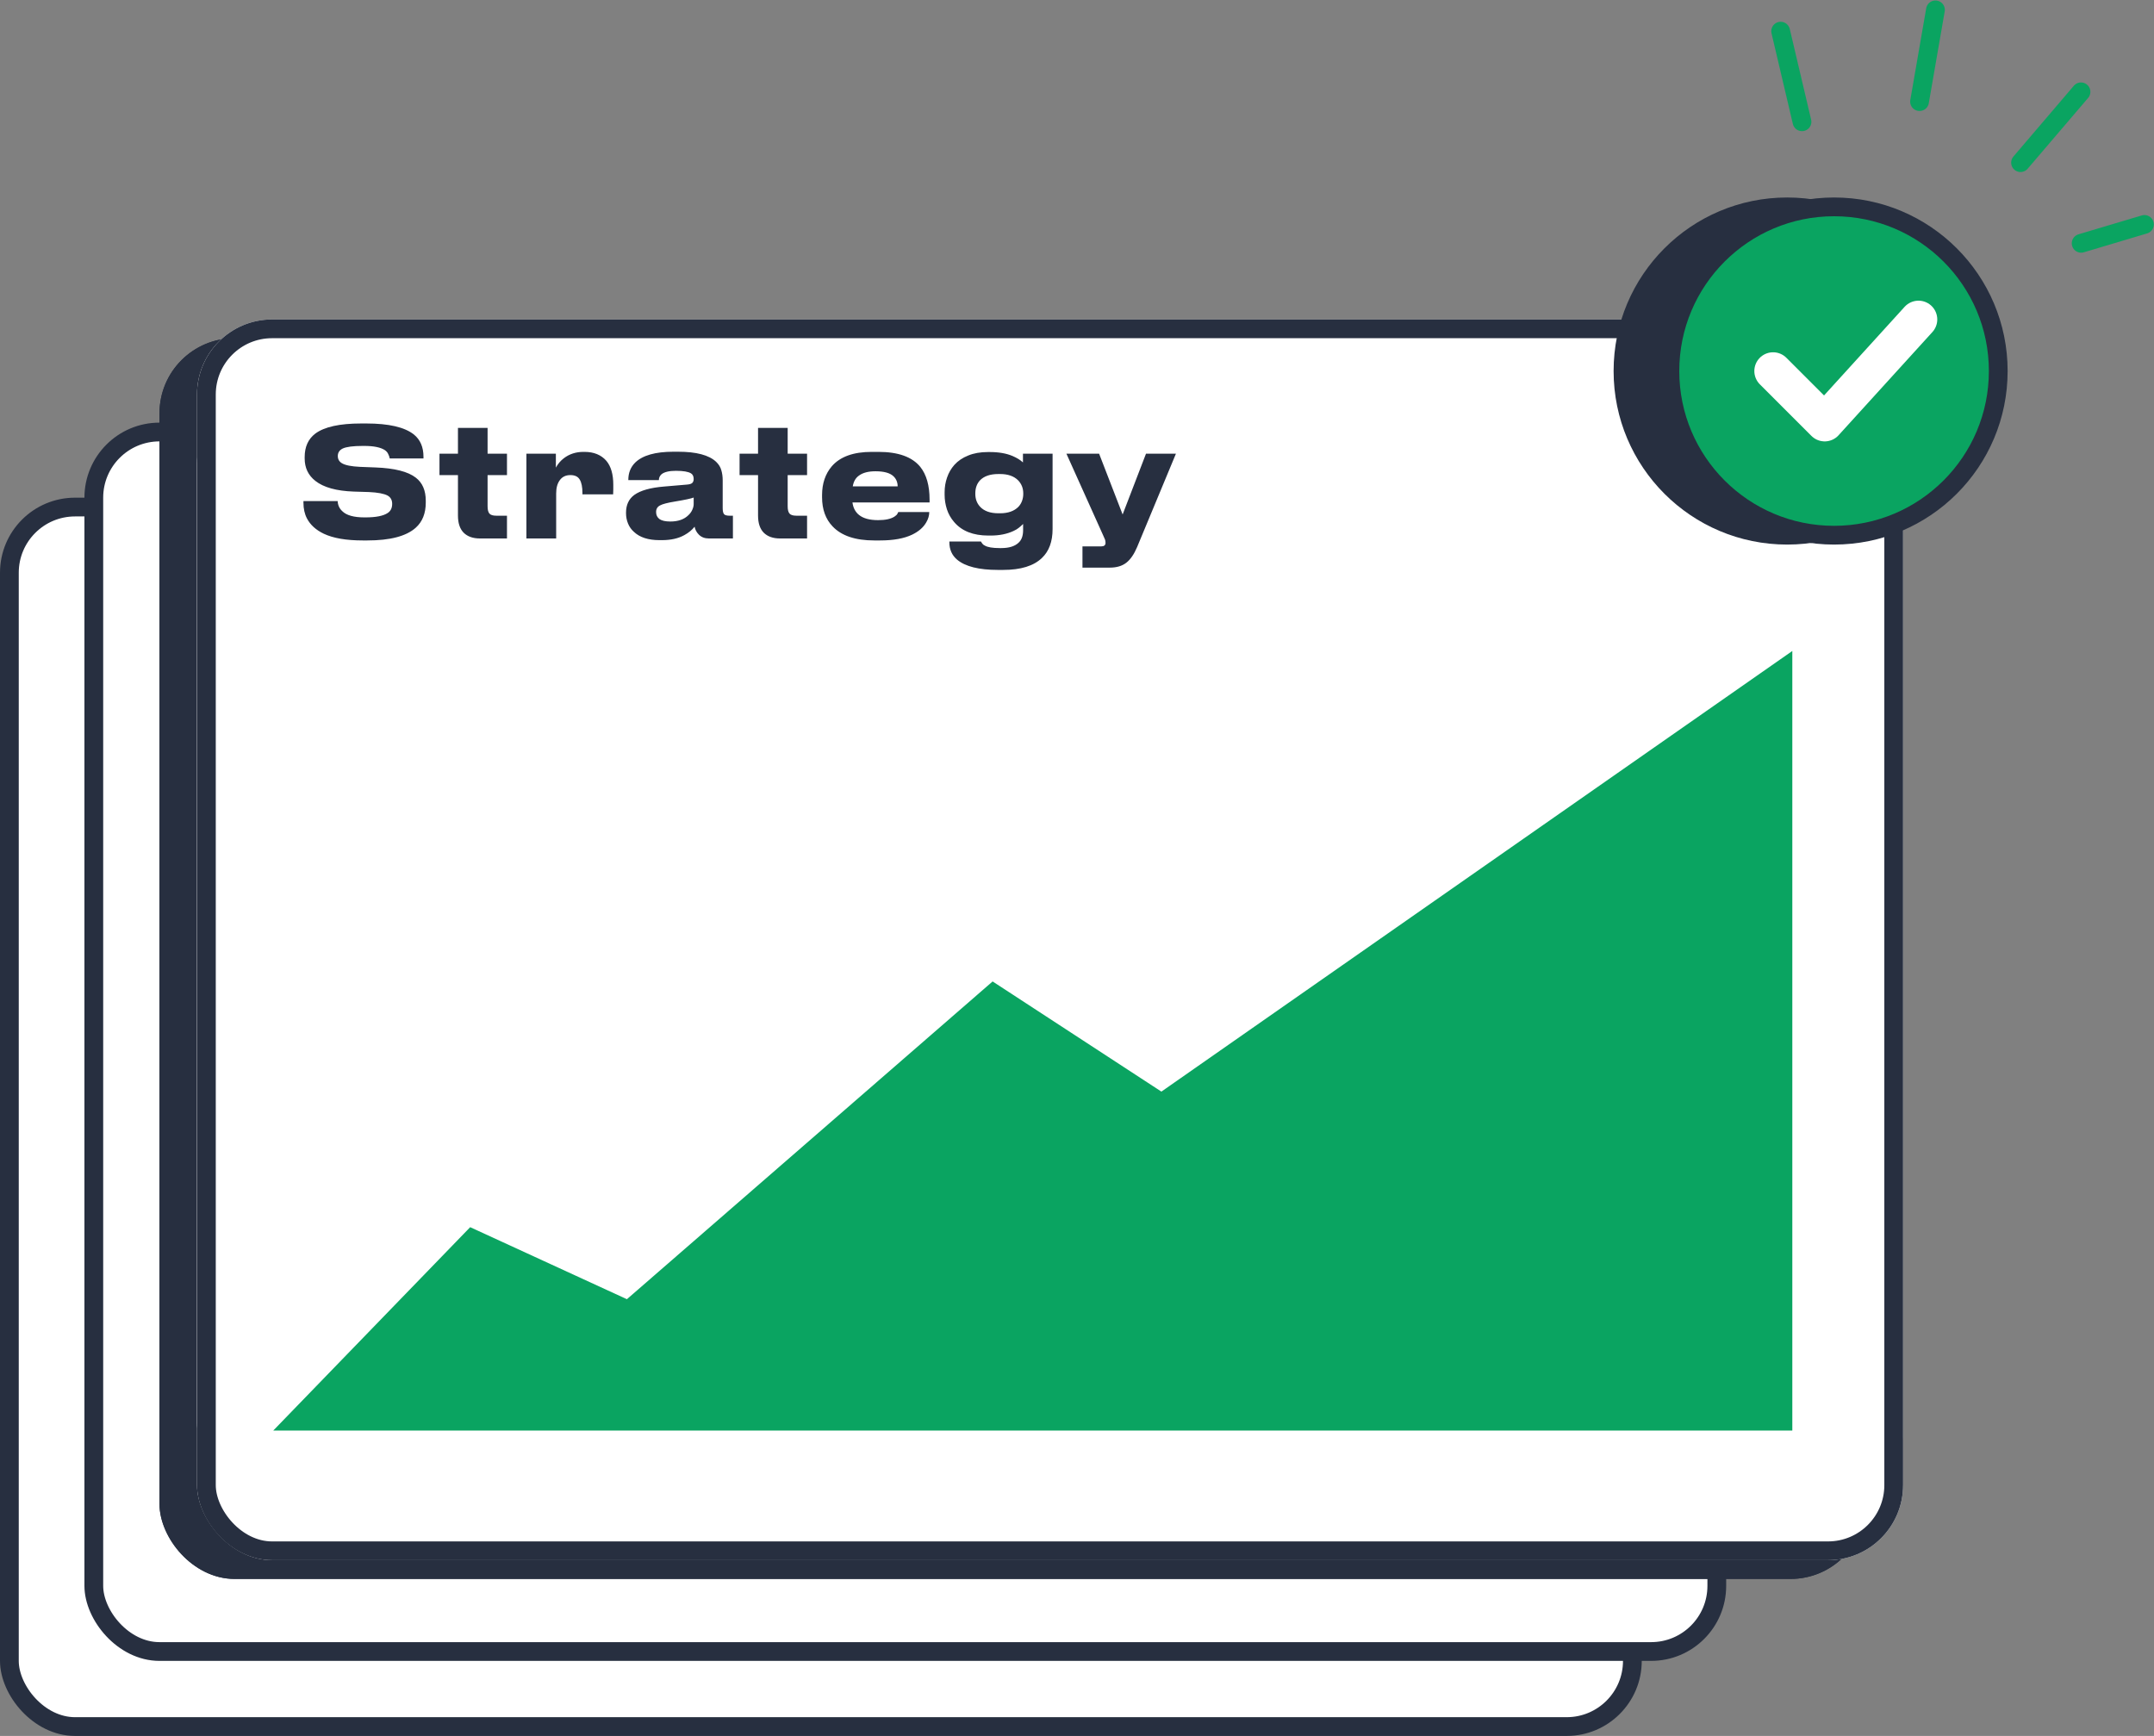 <?xml version="1.0" encoding="UTF-8"?> <svg xmlns="http://www.w3.org/2000/svg" width="268" height="216" viewBox="0 0 268 216" fill="none"><rect x="0" y="0" width="268" height="216" fill="#808080" stroke="none"/> <rect x="1.167" y="63.092" width="201.932" height="151.741" rx="8.171" fill="white"></rect> <rect x="1.167" y="63.092" width="201.932" height="151.741" rx="8.171" stroke="#272F40" stroke-width="2.334"></rect> <rect x="11.672" y="53.754" width="201.932" height="151.741" rx="8.171" fill="white"></rect> <rect x="11.672" y="53.754" width="201.932" height="151.741" rx="8.171" stroke="#272F40" stroke-width="2.334"></rect> <g clip-path="url(#clip0_61_11762)"> <rect x="19.843" y="42.082" width="212.271" height="154.382" rx="9.338" fill="#272F40"></rect> <g clip-path="url(#clip1_61_11762)"> <path d="M34.539 54.792V61.42H33.329L30.445 57.248H30.397V61.42H28.996V54.792H30.225L33.086 58.96H33.144V54.792H34.539ZM36.997 61.514C36.68 61.514 36.397 61.459 36.149 61.349C35.901 61.236 35.705 61.071 35.56 60.853C35.418 60.633 35.347 60.359 35.347 60.031C35.347 59.755 35.397 59.523 35.499 59.336C35.6 59.148 35.738 58.997 35.913 58.883C36.088 58.768 36.286 58.682 36.508 58.624C36.733 58.566 36.968 58.525 37.214 58.501C37.503 58.471 37.736 58.443 37.913 58.417C38.09 58.389 38.218 58.348 38.298 58.294C38.378 58.24 38.418 58.16 38.418 58.054V58.035C38.418 57.83 38.353 57.671 38.223 57.559C38.096 57.447 37.915 57.391 37.68 57.391C37.432 57.391 37.234 57.446 37.088 57.556C36.941 57.664 36.844 57.8 36.796 57.964L35.521 57.86C35.586 57.558 35.713 57.297 35.903 57.077C36.093 56.855 36.338 56.684 36.638 56.566C36.94 56.445 37.289 56.384 37.686 56.384C37.962 56.384 38.227 56.417 38.479 56.481C38.734 56.546 38.959 56.647 39.155 56.782C39.354 56.918 39.51 57.093 39.625 57.307C39.739 57.518 39.796 57.772 39.796 58.067V61.42H38.489V60.73H38.45C38.37 60.886 38.263 61.023 38.13 61.141C37.996 61.258 37.835 61.35 37.647 61.416C37.46 61.481 37.243 61.514 36.997 61.514ZM37.392 60.562C37.595 60.562 37.774 60.522 37.929 60.442C38.084 60.36 38.206 60.25 38.295 60.112C38.383 59.974 38.427 59.818 38.427 59.643V59.116C38.384 59.144 38.325 59.17 38.249 59.193C38.176 59.215 38.093 59.235 38 59.255C37.907 59.272 37.815 59.288 37.722 59.303C37.629 59.316 37.545 59.328 37.469 59.339C37.308 59.363 37.166 59.4 37.045 59.452C36.925 59.504 36.831 59.574 36.764 59.663C36.697 59.749 36.664 59.857 36.664 59.986C36.664 60.174 36.732 60.317 36.867 60.416C37.006 60.514 37.18 60.562 37.392 60.562ZM40.775 61.42V56.449H42.088V57.326H42.147C42.25 57.035 42.423 56.805 42.664 56.637C42.906 56.469 43.195 56.384 43.532 56.384C43.873 56.384 44.163 56.47 44.402 56.64C44.642 56.808 44.801 57.037 44.881 57.326H44.933C45.034 57.041 45.218 56.814 45.483 56.643C45.75 56.471 46.066 56.384 46.431 56.384C46.895 56.384 47.271 56.532 47.56 56.828C47.852 57.121 47.997 57.538 47.997 58.077V61.42H46.622V58.349C46.622 58.073 46.549 57.865 46.402 57.727C46.255 57.589 46.072 57.52 45.852 57.52C45.602 57.52 45.406 57.6 45.266 57.76C45.126 57.917 45.056 58.125 45.056 58.384V61.42H43.719V58.32C43.719 58.076 43.649 57.882 43.509 57.737C43.371 57.593 43.189 57.52 42.962 57.52C42.809 57.52 42.671 57.559 42.548 57.637C42.427 57.712 42.331 57.819 42.26 57.957C42.189 58.093 42.153 58.253 42.153 58.436V61.42H40.775ZM51.26 61.517C50.749 61.517 50.309 61.413 49.94 61.206C49.573 60.997 49.291 60.701 49.092 60.319C48.894 59.935 48.794 59.481 48.794 58.957C48.794 58.446 48.894 57.997 49.092 57.611C49.291 57.225 49.57 56.924 49.93 56.708C50.293 56.492 50.718 56.384 51.205 56.384C51.533 56.384 51.839 56.437 52.121 56.543C52.406 56.647 52.654 56.803 52.865 57.012C53.079 57.221 53.245 57.485 53.364 57.802C53.482 58.117 53.542 58.486 53.542 58.908V59.287H49.345V58.433H52.244C52.244 58.234 52.201 58.059 52.115 57.905C52.028 57.752 51.909 57.633 51.755 57.546C51.604 57.458 51.429 57.413 51.228 57.413C51.019 57.413 50.833 57.462 50.671 57.559C50.512 57.654 50.387 57.782 50.296 57.944C50.205 58.104 50.159 58.282 50.157 58.478V59.29C50.157 59.536 50.202 59.749 50.293 59.928C50.386 60.107 50.516 60.245 50.684 60.342C50.853 60.439 51.052 60.488 51.283 60.488C51.436 60.488 51.576 60.466 51.704 60.423C51.831 60.38 51.94 60.315 52.031 60.229C52.121 60.142 52.19 60.037 52.238 59.912L53.513 59.996C53.448 60.302 53.315 60.57 53.115 60.798C52.916 61.025 52.659 61.202 52.344 61.329C52.032 61.454 51.67 61.517 51.26 61.517ZM58.614 61.517C58.111 61.517 57.677 61.41 57.31 61.196C56.945 60.981 56.664 60.681 56.465 60.297C56.267 59.911 56.167 59.463 56.167 58.954C56.167 58.44 56.267 57.992 56.465 57.608C56.664 57.221 56.945 56.922 57.31 56.708C57.677 56.492 58.111 56.384 58.614 56.384C59.117 56.384 59.55 56.492 59.915 56.708C60.282 56.922 60.564 57.221 60.763 57.608C60.961 57.992 61.06 58.44 61.06 58.954C61.06 59.463 60.961 59.911 60.763 60.297C60.564 60.681 60.282 60.981 59.915 61.196C59.55 61.41 59.117 61.517 58.614 61.517ZM58.62 60.449C58.849 60.449 59.04 60.384 59.193 60.255C59.346 60.123 59.462 59.944 59.539 59.718C59.619 59.491 59.659 59.233 59.659 58.944C59.659 58.655 59.619 58.397 59.539 58.171C59.462 57.944 59.346 57.765 59.193 57.633C59.04 57.502 58.849 57.436 58.62 57.436C58.39 57.436 58.195 57.502 58.038 57.633C57.883 57.765 57.765 57.944 57.685 58.171C57.608 58.397 57.569 58.655 57.569 58.944C57.569 59.233 57.608 59.491 57.685 59.718C57.765 59.944 57.883 60.123 58.038 60.255C58.195 60.384 58.39 60.449 58.62 60.449ZM64.539 56.449V57.485H61.471V56.449H64.539ZM62.173 61.42V56.09C62.173 55.73 62.243 55.431 62.383 55.194C62.526 54.956 62.72 54.778 62.966 54.66C63.212 54.541 63.491 54.482 63.804 54.482C64.015 54.482 64.209 54.498 64.383 54.53C64.56 54.562 64.692 54.592 64.778 54.618L64.532 55.653C64.478 55.636 64.411 55.62 64.332 55.605C64.254 55.589 64.174 55.582 64.092 55.582C63.889 55.582 63.748 55.629 63.668 55.724C63.588 55.817 63.548 55.948 63.548 56.116V61.42H62.173ZM69.951 56.449V57.485H66.958V56.449H69.951ZM67.638 55.258H69.016V59.892C69.016 60.02 69.036 60.119 69.075 60.19C69.113 60.259 69.167 60.308 69.236 60.336C69.307 60.364 69.389 60.378 69.482 60.378C69.547 60.378 69.612 60.372 69.676 60.361C69.741 60.349 69.791 60.339 69.825 60.332L70.042 61.358C69.973 61.38 69.876 61.405 69.751 61.433C69.626 61.463 69.474 61.481 69.294 61.488C68.962 61.501 68.671 61.456 68.421 61.355C68.173 61.254 67.98 61.096 67.841 60.883C67.704 60.669 67.635 60.399 67.638 60.074V55.258ZM72.244 58.546V61.42H70.865V54.792H72.205V57.326H72.263C72.375 57.033 72.556 56.803 72.807 56.637C73.057 56.469 73.371 56.384 73.748 56.384C74.094 56.384 74.394 56.46 74.651 56.611C74.91 56.76 75.111 56.974 75.253 57.255C75.398 57.533 75.469 57.867 75.467 58.255V61.42H74.088V58.501C74.09 58.194 74.013 57.956 73.855 57.786C73.7 57.615 73.482 57.53 73.201 57.53C73.014 57.53 72.848 57.57 72.703 57.65C72.561 57.73 72.449 57.846 72.367 57.999C72.287 58.15 72.246 58.333 72.244 58.546ZM78.726 61.517C78.214 61.517 77.774 61.413 77.405 61.206C77.039 60.997 76.756 60.701 76.558 60.319C76.359 59.935 76.26 59.481 76.26 58.957C76.26 58.446 76.359 57.997 76.558 57.611C76.756 57.225 77.035 56.924 77.396 56.708C77.758 56.492 78.183 56.384 78.671 56.384C78.999 56.384 79.304 56.437 79.586 56.543C79.871 56.647 80.119 56.803 80.331 57.012C80.544 57.221 80.71 57.485 80.829 57.802C80.948 58.117 81.007 58.486 81.007 58.908V59.287H76.81V58.433H79.709C79.709 58.234 79.666 58.059 79.58 57.905C79.494 57.752 79.374 57.633 79.221 57.546C79.07 57.458 78.894 57.413 78.693 57.413C78.484 57.413 78.299 57.462 78.137 57.559C77.977 57.654 77.852 57.782 77.761 57.944C77.671 58.104 77.624 58.282 77.622 58.478V59.29C77.622 59.536 77.668 59.749 77.758 59.928C77.851 60.107 77.981 60.245 78.15 60.342C78.318 60.439 78.517 60.488 78.748 60.488C78.901 60.488 79.042 60.466 79.169 60.423C79.296 60.38 79.405 60.315 79.496 60.229C79.586 60.142 79.656 60.037 79.703 59.912L80.978 59.996C80.913 60.302 80.781 60.57 80.58 60.798C80.381 61.025 80.125 61.202 79.81 61.329C79.497 61.454 79.136 61.517 78.726 61.517ZM87.969 57.867L86.707 57.944C86.686 57.836 86.639 57.739 86.568 57.653C86.497 57.565 86.403 57.494 86.286 57.443C86.172 57.389 86.035 57.362 85.875 57.362C85.662 57.362 85.482 57.407 85.335 57.498C85.188 57.586 85.115 57.705 85.115 57.854C85.115 57.972 85.162 58.073 85.257 58.154C85.352 58.236 85.515 58.302 85.746 58.352L86.646 58.533C87.129 58.632 87.489 58.792 87.726 59.012C87.964 59.232 88.082 59.521 88.082 59.879C88.082 60.205 87.986 60.491 87.794 60.737C87.605 60.983 87.344 61.175 87.011 61.313C86.681 61.449 86.3 61.517 85.869 61.517C85.211 61.517 84.687 61.38 84.296 61.106C83.908 60.83 83.68 60.454 83.613 59.98L84.969 59.908C85.01 60.109 85.11 60.262 85.267 60.368C85.424 60.471 85.626 60.523 85.872 60.523C86.114 60.523 86.308 60.477 86.455 60.384C86.603 60.289 86.679 60.167 86.681 60.019C86.679 59.893 86.626 59.791 86.523 59.711C86.419 59.629 86.259 59.566 86.044 59.523L85.183 59.352C84.698 59.255 84.336 59.087 84.099 58.847C83.864 58.608 83.746 58.302 83.746 57.931C83.746 57.612 83.832 57.337 84.005 57.106C84.18 56.875 84.425 56.697 84.74 56.572C85.057 56.447 85.428 56.384 85.853 56.384C86.481 56.384 86.975 56.517 87.335 56.782C87.697 57.048 87.909 57.409 87.969 57.867ZM91.503 56.449V57.485H88.51V56.449H91.503ZM89.189 55.258H90.568V59.892C90.568 60.02 90.587 60.119 90.626 60.19C90.665 60.259 90.719 60.308 90.788 60.336C90.859 60.364 90.941 60.378 91.034 60.378C91.099 60.378 91.163 60.372 91.228 60.361C91.293 60.349 91.342 60.339 91.377 60.332L91.594 61.358C91.525 61.38 91.428 61.405 91.302 61.433C91.177 61.463 91.025 61.481 90.846 61.488C90.514 61.501 90.223 61.456 89.972 61.355C89.724 61.254 89.531 61.096 89.393 60.883C89.255 60.669 89.187 60.399 89.189 60.074V55.258ZM92.31 61.42V56.449H93.647V57.316H93.698C93.789 57.008 93.941 56.775 94.155 56.617C94.368 56.458 94.614 56.378 94.892 56.378C94.961 56.378 95.036 56.382 95.116 56.391C95.195 56.4 95.266 56.411 95.326 56.426V57.65C95.261 57.63 95.172 57.613 95.057 57.598C94.943 57.583 94.838 57.575 94.743 57.575C94.541 57.575 94.359 57.62 94.2 57.708C94.042 57.794 93.917 57.915 93.825 58.07C93.734 58.226 93.689 58.405 93.689 58.608V61.42H92.31ZM97.223 61.514C96.906 61.514 96.623 61.459 96.375 61.349C96.127 61.236 95.93 61.071 95.786 60.853C95.643 60.633 95.572 60.359 95.572 60.031C95.572 59.755 95.623 59.523 95.724 59.336C95.826 59.148 95.964 58.997 96.138 58.883C96.313 58.768 96.512 58.682 96.734 58.624C96.958 58.566 97.194 58.525 97.439 58.501C97.728 58.471 97.962 58.443 98.138 58.417C98.315 58.389 98.444 58.348 98.523 58.294C98.603 58.24 98.643 58.16 98.643 58.054V58.035C98.643 57.83 98.579 57.671 98.449 57.559C98.322 57.447 98.141 57.391 97.905 57.391C97.657 57.391 97.46 57.446 97.313 57.556C97.166 57.664 97.069 57.8 97.022 57.964L95.747 57.86C95.812 57.558 95.939 57.297 96.129 57.077C96.319 56.855 96.564 56.684 96.863 56.566C97.165 56.445 97.515 56.384 97.912 56.384C98.188 56.384 98.452 56.417 98.705 56.481C98.959 56.546 99.185 56.647 99.381 56.782C99.579 56.918 99.736 57.093 99.85 57.307C99.965 57.518 100.022 57.772 100.022 58.067V61.42H98.714V60.73H98.676C98.596 60.886 98.489 61.023 98.355 61.141C98.221 61.258 98.061 61.35 97.873 61.416C97.685 61.481 97.469 61.514 97.223 61.514ZM97.617 60.562C97.82 60.562 97.999 60.522 98.155 60.442C98.31 60.36 98.432 60.25 98.52 60.112C98.609 59.974 98.653 59.818 98.653 59.643V59.116C98.61 59.144 98.55 59.17 98.475 59.193C98.402 59.215 98.319 59.235 98.226 59.255C98.133 59.272 98.04 59.288 97.948 59.303C97.855 59.316 97.771 59.328 97.695 59.339C97.533 59.363 97.392 59.4 97.271 59.452C97.15 59.504 97.056 59.574 96.99 59.663C96.923 59.749 96.889 59.857 96.889 59.986C96.889 60.174 96.957 60.317 97.093 60.416C97.231 60.514 97.406 60.562 97.617 60.562ZM103.644 56.449V57.485H100.651V56.449H103.644ZM101.33 55.258H102.709V59.892C102.709 60.02 102.728 60.119 102.767 60.19C102.806 60.259 102.86 60.308 102.929 60.336C103 60.364 103.082 60.378 103.175 60.378C103.239 60.378 103.304 60.372 103.369 60.361C103.434 60.349 103.483 60.339 103.518 60.332L103.735 61.358C103.666 61.38 103.568 61.405 103.443 61.433C103.318 61.463 103.166 61.481 102.987 61.488C102.655 61.501 102.364 61.456 102.113 61.355C101.865 61.254 101.672 61.096 101.534 60.883C101.396 60.669 101.328 60.399 101.33 60.074V55.258ZM106.663 61.517C106.151 61.517 105.711 61.413 105.342 61.206C104.976 60.997 104.693 60.701 104.495 60.319C104.296 59.935 104.197 59.481 104.197 58.957C104.197 58.446 104.296 57.997 104.495 57.611C104.693 57.225 104.972 56.924 105.333 56.708C105.695 56.492 106.12 56.384 106.608 56.384C106.936 56.384 107.241 56.437 107.523 56.543C107.808 56.647 108.056 56.803 108.268 57.012C108.481 57.221 108.647 57.485 108.766 57.802C108.885 58.117 108.944 58.486 108.944 58.908V59.287H104.747V58.433H107.646C107.646 58.234 107.603 58.059 107.517 57.905C107.431 57.752 107.311 57.633 107.158 57.546C107.007 57.458 106.831 57.413 106.63 57.413C106.421 57.413 106.235 57.462 106.074 57.559C105.914 57.654 105.789 57.782 105.698 57.944C105.608 58.104 105.561 58.282 105.559 58.478V59.29C105.559 59.536 105.604 59.749 105.695 59.928C105.788 60.107 105.918 60.245 106.087 60.342C106.255 60.439 106.454 60.488 106.685 60.488C106.838 60.488 106.979 60.466 107.106 60.423C107.233 60.38 107.342 60.315 107.433 60.229C107.523 60.142 107.592 60.037 107.64 59.912L108.915 59.996C108.85 60.302 108.718 60.57 108.517 60.798C108.318 61.025 108.062 61.202 107.747 61.329C107.434 61.454 107.073 61.517 106.663 61.517ZM111.992 63.387C111.545 63.387 111.162 63.326 110.843 63.203C110.526 63.082 110.274 62.917 110.086 62.708C109.898 62.498 109.776 62.263 109.72 62.002L110.995 61.831C111.034 61.93 111.095 62.023 111.18 62.109C111.264 62.195 111.375 62.264 111.513 62.316C111.653 62.37 111.824 62.397 112.024 62.397C112.324 62.397 112.571 62.324 112.765 62.177C112.962 62.032 113.06 61.79 113.06 61.449V60.539H113.002C112.941 60.678 112.85 60.808 112.73 60.931C112.609 61.054 112.454 61.154 112.264 61.232C112.074 61.31 111.847 61.349 111.584 61.349C111.211 61.349 110.871 61.262 110.565 61.09C110.261 60.915 110.018 60.648 109.837 60.29C109.658 59.93 109.568 59.475 109.568 58.925C109.568 58.362 109.66 57.891 109.843 57.514C110.027 57.136 110.27 56.854 110.574 56.666C110.881 56.478 111.216 56.384 111.581 56.384C111.859 56.384 112.092 56.432 112.28 56.527C112.468 56.62 112.619 56.736 112.733 56.876C112.849 57.014 112.939 57.15 113.002 57.284H113.053V56.449H114.422V61.468C114.422 61.891 114.319 62.245 114.111 62.53C113.904 62.814 113.617 63.028 113.251 63.17C112.886 63.315 112.466 63.387 111.992 63.387ZM112.021 60.313C112.243 60.313 112.431 60.258 112.584 60.148C112.739 60.036 112.858 59.876 112.94 59.669C113.024 59.46 113.066 59.209 113.066 58.918C113.066 58.627 113.025 58.375 112.943 58.161C112.861 57.945 112.743 57.778 112.587 57.659C112.432 57.541 112.243 57.481 112.021 57.481C111.794 57.481 111.604 57.543 111.448 57.666C111.293 57.787 111.175 57.955 111.095 58.171C111.016 58.386 110.976 58.636 110.976 58.918C110.976 59.205 111.016 59.453 111.095 59.663C111.177 59.87 111.295 60.03 111.448 60.145C111.604 60.257 111.794 60.313 112.021 60.313ZM116.279 63.284C116.104 63.284 115.94 63.27 115.787 63.242C115.636 63.216 115.511 63.182 115.412 63.141L115.722 62.112C115.884 62.162 116.03 62.189 116.159 62.193C116.291 62.197 116.404 62.167 116.499 62.102C116.596 62.038 116.675 61.928 116.735 61.772L116.816 61.562L115.033 56.449H116.483L117.512 60.099H117.564L118.603 56.449H120.062L118.13 61.957C118.037 62.224 117.911 62.457 117.751 62.656C117.594 62.856 117.394 63.011 117.153 63.119C116.911 63.229 116.62 63.284 116.279 63.284Z" fill="#272F40"></path> <path d="M29.081 72.42V66.962H30.925C31.351 66.962 31.701 67.035 31.975 67.18C32.248 67.324 32.451 67.522 32.582 67.775C32.714 68.027 32.779 68.314 32.779 68.635C32.779 68.957 32.714 69.242 32.582 69.491C32.451 69.74 32.249 69.935 31.977 70.077C31.706 70.218 31.358 70.288 30.935 70.288H29.443V69.691H30.914C31.205 69.691 31.44 69.648 31.618 69.563C31.797 69.478 31.927 69.357 32.007 69.2C32.088 69.042 32.129 68.854 32.129 68.635C32.129 68.417 32.088 68.226 32.007 68.062C31.925 67.899 31.794 67.773 31.615 67.684C31.435 67.593 31.198 67.548 30.903 67.548H29.741V72.42H29.081ZM31.649 69.968L32.993 72.42H32.225L30.903 69.968H31.649ZM33.766 72.42V68.326H34.394V72.42H33.766ZM34.085 67.644C33.963 67.644 33.857 67.602 33.768 67.519C33.681 67.435 33.638 67.335 33.638 67.218C33.638 67.1 33.681 67 33.768 66.916C33.857 66.833 33.963 66.791 34.085 66.791C34.208 66.791 34.313 66.833 34.4 66.916C34.489 67 34.533 67.1 34.533 67.218C34.533 67.335 34.489 67.435 34.4 67.519C34.313 67.602 34.208 67.644 34.085 67.644ZM38.416 69.243L37.851 69.403C37.815 69.309 37.763 69.217 37.694 69.129C37.626 69.038 37.534 68.963 37.416 68.905C37.299 68.846 37.149 68.817 36.966 68.817C36.715 68.817 36.507 68.874 36.34 68.99C36.175 69.104 36.092 69.248 36.092 69.424C36.092 69.581 36.149 69.704 36.263 69.795C36.376 69.885 36.554 69.961 36.795 70.021L37.403 70.171C37.769 70.259 38.042 70.395 38.221 70.578C38.401 70.759 38.49 70.993 38.49 71.279C38.49 71.514 38.423 71.723 38.288 71.908C38.155 72.093 37.968 72.239 37.728 72.345C37.488 72.452 37.209 72.505 36.891 72.505C36.474 72.505 36.128 72.414 35.855 72.233C35.581 72.052 35.408 71.787 35.335 71.439L35.932 71.29C35.989 71.51 36.096 71.675 36.255 71.785C36.414 71.896 36.623 71.951 36.881 71.951C37.174 71.951 37.407 71.888 37.579 71.764C37.753 71.638 37.84 71.487 37.84 71.311C37.84 71.169 37.79 71.05 37.691 70.954C37.591 70.856 37.439 70.783 37.233 70.735L36.55 70.576C36.175 70.487 35.9 70.349 35.724 70.162C35.55 69.974 35.463 69.739 35.463 69.456C35.463 69.225 35.528 69.021 35.658 68.843C35.789 68.666 35.968 68.526 36.193 68.425C36.421 68.324 36.678 68.273 36.966 68.273C37.371 68.273 37.689 68.362 37.92 68.54C38.153 68.717 38.318 68.952 38.416 69.243ZM39.993 70.927L39.983 70.149H40.111L41.901 68.326H42.68L40.772 70.256H40.718L39.993 70.927ZM39.407 72.42V66.962H40.036V72.42H39.407ZM42.008 72.42L40.409 70.394L40.857 69.957L42.808 72.42H42.008ZM43.917 72.462C43.786 72.462 43.673 72.415 43.579 72.321C43.485 72.227 43.438 72.114 43.438 71.983C43.438 71.851 43.485 71.738 43.579 71.644C43.673 71.55 43.786 71.503 43.917 71.503C44.049 71.503 44.162 71.55 44.256 71.644C44.35 71.738 44.397 71.851 44.397 71.983C44.397 72.07 44.375 72.15 44.331 72.222C44.288 72.295 44.23 72.354 44.157 72.398C44.086 72.441 44.006 72.462 43.917 72.462ZM43.917 69.424C43.786 69.424 43.673 69.377 43.579 69.283C43.485 69.189 43.438 69.076 43.438 68.945C43.438 68.813 43.485 68.7 43.579 68.606C43.673 68.512 43.786 68.465 43.917 68.465C44.049 68.465 44.162 68.512 44.256 68.606C44.35 68.7 44.397 68.813 44.397 68.945C44.397 69.032 44.375 69.112 44.331 69.184C44.288 69.257 44.23 69.316 44.157 69.36C44.086 69.403 44.006 69.424 43.917 69.424ZM47.662 72.42V66.962H48.323V71.833H50.86V72.42H47.662ZM53.431 72.505C53.061 72.505 52.737 72.417 52.458 72.241C52.181 72.065 51.964 71.819 51.808 71.503C51.653 71.187 51.576 70.817 51.576 70.394C51.576 69.968 51.653 69.596 51.808 69.278C51.964 68.96 52.181 68.713 52.458 68.537C52.737 68.361 53.061 68.273 53.431 68.273C53.8 68.273 54.123 68.361 54.401 68.537C54.68 68.713 54.896 68.96 55.051 69.278C55.207 69.596 55.285 69.968 55.285 70.394C55.285 70.817 55.207 71.187 55.051 71.503C54.896 71.819 54.68 72.065 54.401 72.241C54.123 72.417 53.8 72.505 53.431 72.505ZM53.431 71.94C53.711 71.94 53.942 71.868 54.123 71.724C54.305 71.58 54.439 71.391 54.526 71.156C54.613 70.922 54.657 70.668 54.657 70.394C54.657 70.121 54.613 69.866 54.526 69.629C54.439 69.393 54.305 69.202 54.123 69.056C53.942 68.911 53.711 68.838 53.431 68.838C53.15 68.838 52.919 68.911 52.738 69.056C52.556 69.202 52.422 69.393 52.335 69.629C52.248 69.866 52.205 70.121 52.205 70.394C52.205 70.668 52.248 70.922 52.335 71.156C52.422 71.391 52.556 71.58 52.738 71.724C52.919 71.868 53.15 71.94 53.431 71.94ZM57.004 72.42L55.757 68.326H56.417L57.302 71.46H57.345L58.219 68.326H58.89L59.754 71.45H59.797L60.681 68.326H61.342L60.095 72.42H59.477L58.581 69.275H58.517L57.622 72.42H57.004Z" fill="#1B825E"></path> <path fill-rule="evenodd" clip-rule="evenodd" d="M212.964 58.166C213.137 58.166 213.293 58.271 213.36 58.431L214.606 61.427L217.841 61.687C218.014 61.7 218.161 61.817 218.215 61.981C218.268 62.146 218.218 62.327 218.086 62.44L215.621 64.551L216.374 67.708C216.414 67.876 216.349 68.052 216.209 68.154C216.069 68.256 215.881 68.264 215.734 68.173L212.964 66.482L210.194 68.173C210.046 68.264 209.859 68.256 209.719 68.154C209.578 68.052 209.513 67.876 209.554 67.708L210.307 64.551L207.842 62.44C207.71 62.327 207.659 62.146 207.713 61.981C207.766 61.817 207.914 61.7 208.086 61.687L211.322 61.427L212.568 58.431C212.634 58.271 212.791 58.166 212.964 58.166ZM212.964 59.712L212.013 61.998C211.951 62.147 211.811 62.248 211.651 62.261L209.183 62.459L211.063 64.07C211.186 64.175 211.239 64.339 211.202 64.495L210.627 66.904L212.74 65.613C212.878 65.529 213.05 65.529 213.187 65.613L215.301 66.904L214.726 64.495C214.689 64.339 214.742 64.175 214.864 64.07L216.745 62.459L214.277 62.261C214.116 62.248 213.977 62.147 213.915 61.998L212.964 59.712Z" fill="#272F40"></path> <path d="M29.081 161.625V156.167H30.925C31.353 156.167 31.703 156.244 31.975 156.399C32.248 156.551 32.451 156.758 32.582 157.019C32.714 157.281 32.779 157.572 32.779 157.894C32.779 158.215 32.714 158.507 32.582 158.77C32.453 159.033 32.252 159.243 31.98 159.399C31.708 159.554 31.36 159.631 30.935 159.631H29.613V159.045H30.914C31.207 159.045 31.443 158.994 31.62 158.893C31.798 158.792 31.927 158.655 32.007 158.483C32.088 158.308 32.129 158.112 32.129 157.894C32.129 157.675 32.088 157.48 32.007 157.307C31.927 157.135 31.797 157 31.618 156.902C31.438 156.803 31.2 156.753 30.903 156.753H29.741V161.625H29.081ZM33.729 161.625V157.531H34.336V158.149H34.379C34.454 157.947 34.589 157.783 34.784 157.656C34.98 157.53 35.2 157.467 35.445 157.467C35.491 157.467 35.549 157.468 35.618 157.47C35.688 157.472 35.74 157.474 35.776 157.478V158.117C35.754 158.112 35.705 158.104 35.629 158.093C35.554 158.081 35.475 158.075 35.392 158.075C35.193 158.075 35.015 158.117 34.859 158.2C34.704 158.282 34.582 158.395 34.491 158.541C34.402 158.685 34.358 158.849 34.358 159.034V161.625H33.729ZM38.029 161.71C37.66 161.71 37.336 161.622 37.057 161.446C36.779 161.27 36.563 161.024 36.406 160.708C36.252 160.392 36.175 160.022 36.175 159.599C36.175 159.173 36.252 158.801 36.406 158.483C36.563 158.165 36.779 157.918 37.057 157.742C37.336 157.566 37.66 157.478 38.029 157.478C38.399 157.478 38.722 157.566 38.999 157.742C39.278 157.918 39.495 158.165 39.65 158.483C39.806 158.801 39.884 159.173 39.884 159.599C39.884 160.022 39.806 160.392 39.65 160.708C39.495 161.024 39.278 161.27 38.999 161.446C38.722 161.622 38.399 161.71 38.029 161.71ZM38.029 161.145C38.31 161.145 38.541 161.073 38.722 160.929C38.904 160.785 39.038 160.596 39.125 160.361C39.212 160.127 39.255 159.873 39.255 159.599C39.255 159.326 39.212 159.071 39.125 158.834C39.038 158.598 38.904 158.407 38.722 158.261C38.541 158.116 38.31 158.043 38.029 158.043C37.749 158.043 37.518 158.116 37.337 158.261C37.155 158.407 37.021 158.598 36.934 158.834C36.847 159.071 36.803 159.326 36.803 159.599C36.803 159.873 36.847 160.127 36.934 160.361C37.021 160.596 37.155 160.785 37.337 160.929C37.518 161.073 37.749 161.145 38.029 161.145ZM42.637 157.531V158.064H40.431V157.531H42.637ZM41.091 161.625V156.966C41.091 156.732 41.147 156.536 41.257 156.38C41.367 156.224 41.51 156.106 41.686 156.028C41.861 155.95 42.047 155.911 42.243 155.911C42.397 155.911 42.523 155.923 42.621 155.948C42.719 155.973 42.792 155.996 42.84 156.017L42.658 156.561C42.626 156.55 42.582 156.537 42.525 156.521C42.47 156.505 42.397 156.497 42.307 156.497C42.099 156.497 41.949 156.55 41.856 156.654C41.766 156.759 41.72 156.913 41.72 157.115V161.625H41.091ZM43.489 161.625V157.531H44.117V161.625H43.489ZM43.808 156.849C43.686 156.849 43.58 156.807 43.491 156.724C43.404 156.64 43.361 156.54 43.361 156.423C43.361 156.305 43.404 156.205 43.491 156.121C43.58 156.038 43.686 155.996 43.808 155.996C43.931 155.996 44.036 156.038 44.123 156.121C44.212 156.205 44.256 156.305 44.256 156.423C44.256 156.54 44.212 156.64 44.123 156.724C44.036 156.807 43.931 156.849 43.808 156.849ZM47.02 157.531V158.064H44.898V157.531H47.02ZM45.517 156.55H46.145V160.452C46.145 160.63 46.171 160.763 46.223 160.852C46.276 160.939 46.343 160.997 46.425 161.028C46.509 161.056 46.597 161.07 46.689 161.07C46.758 161.07 46.815 161.067 46.86 161.06C46.904 161.051 46.94 161.044 46.966 161.038L47.094 161.603C47.051 161.619 46.992 161.635 46.916 161.651C46.839 161.669 46.742 161.678 46.625 161.678C46.447 161.678 46.273 161.64 46.103 161.563C45.934 161.487 45.794 161.37 45.682 161.214C45.572 161.058 45.517 160.861 45.517 160.622V156.55ZM50.016 163.16V157.531H50.624V158.181H50.698C50.745 158.11 50.809 158.02 50.89 157.91C50.974 157.798 51.093 157.698 51.247 157.611C51.404 157.522 51.615 157.478 51.882 157.478C52.226 157.478 52.53 157.564 52.793 157.736C53.056 157.909 53.261 158.153 53.409 158.469C53.556 158.785 53.63 159.159 53.63 159.588C53.63 160.022 53.556 160.398 53.409 160.716C53.261 161.032 53.057 161.277 52.796 161.451C52.535 161.624 52.233 161.71 51.892 161.71C51.629 161.71 51.419 161.666 51.261 161.579C51.103 161.49 50.981 161.39 50.896 161.278C50.81 161.164 50.745 161.07 50.698 160.996H50.645V163.16H50.016ZM50.634 159.578C50.634 159.887 50.68 160.16 50.77 160.396C50.861 160.63 50.993 160.814 51.167 160.948C51.342 161.079 51.555 161.145 51.807 161.145C52.07 161.145 52.289 161.076 52.465 160.937C52.643 160.797 52.776 160.608 52.865 160.372C52.956 160.134 53.001 159.869 53.001 159.578C53.001 159.29 52.956 159.031 52.868 158.8C52.781 158.567 52.648 158.383 52.471 158.248C52.295 158.111 52.074 158.043 51.807 158.043C51.551 158.043 51.336 158.108 51.162 158.237C50.988 158.365 50.856 158.545 50.768 158.776C50.679 159.005 50.634 159.272 50.634 159.578ZM56.276 161.71C55.881 161.71 55.541 161.623 55.255 161.449C54.971 161.273 54.751 161.028 54.596 160.713C54.444 160.397 54.367 160.029 54.367 159.61C54.367 159.191 54.444 158.821 54.596 158.501C54.751 158.18 54.966 157.929 55.242 157.75C55.519 157.568 55.842 157.478 56.212 157.478C56.425 157.478 56.635 157.513 56.843 157.584C57.051 157.655 57.24 157.771 57.411 157.931C57.581 158.089 57.717 158.299 57.819 158.56C57.92 158.821 57.97 159.143 57.97 159.525V159.791H54.815V159.247H57.331C57.331 159.016 57.285 158.81 57.192 158.629C57.102 158.448 56.972 158.305 56.803 158.2C56.636 158.095 56.439 158.043 56.212 158.043C55.961 158.043 55.744 158.105 55.561 158.229C55.38 158.352 55.241 158.512 55.143 158.709C55.045 158.906 54.996 159.118 54.996 159.343V159.706C54.996 160.015 55.05 160.277 55.156 160.492C55.265 160.705 55.415 160.868 55.607 160.98C55.798 161.09 56.021 161.145 56.276 161.145C56.441 161.145 56.59 161.122 56.723 161.076C56.858 161.028 56.975 160.956 57.072 160.862C57.17 160.766 57.245 160.647 57.299 160.505L57.906 160.676C57.843 160.882 57.735 161.063 57.584 161.219C57.433 161.374 57.246 161.495 57.024 161.582C56.802 161.667 56.553 161.71 56.276 161.71ZM58.897 161.625V157.531H59.505V158.149H59.547C59.622 157.947 59.757 157.783 59.952 157.656C60.148 157.53 60.368 157.467 60.613 157.467C60.66 157.467 60.717 157.468 60.786 157.47C60.856 157.472 60.908 157.474 60.944 157.478V158.117C60.922 158.112 60.874 158.104 60.797 158.093C60.723 158.081 60.644 158.075 60.56 158.075C60.361 158.075 60.183 158.117 60.027 158.2C59.872 158.282 59.75 158.395 59.659 158.541C59.57 158.685 59.526 158.849 59.526 159.034V161.625H58.897ZM64.145 163.16C64.038 163.16 63.943 163.151 63.86 163.133C63.776 163.117 63.719 163.101 63.687 163.085L63.846 162.531C63.999 162.57 64.134 162.584 64.252 162.573C64.369 162.563 64.473 162.51 64.563 162.416C64.656 162.324 64.74 162.173 64.817 161.966L64.934 161.646L63.42 157.531H64.102L65.232 160.793H65.275L66.405 157.531H67.087L65.35 162.221C65.271 162.433 65.174 162.608 65.059 162.746C64.944 162.887 64.809 162.991 64.657 163.058C64.506 163.126 64.335 163.16 64.145 163.16ZM69.457 161.71C69.062 161.71 68.722 161.623 68.436 161.449C68.152 161.273 67.933 161.028 67.778 160.713C67.625 160.397 67.549 160.029 67.549 159.61C67.549 159.191 67.625 158.821 67.778 158.501C67.933 158.18 68.147 157.929 68.423 157.75C68.7 157.568 69.023 157.478 69.393 157.478C69.606 157.478 69.817 157.513 70.025 157.584C70.232 157.655 70.422 157.771 70.592 157.931C70.763 158.089 70.899 158.299 71 158.56C71.101 158.821 71.152 159.143 71.152 159.525V159.791H67.996V159.247H70.512C70.512 159.016 70.466 158.81 70.374 158.629C70.283 158.448 70.153 158.305 69.984 158.2C69.817 158.095 69.62 158.043 69.393 158.043C69.142 158.043 68.926 158.105 68.743 158.229C68.561 158.352 68.422 158.512 68.324 158.709C68.227 158.906 68.178 159.118 68.178 159.343V159.706C68.178 160.015 68.231 160.277 68.338 160.492C68.446 160.705 68.596 160.868 68.788 160.98C68.98 161.09 69.203 161.145 69.457 161.145C69.622 161.145 69.771 161.122 69.905 161.076C70.04 161.028 70.156 160.956 70.254 160.862C70.351 160.766 70.427 160.647 70.48 160.505L71.088 160.676C71.024 160.882 70.916 161.063 70.765 161.219C70.614 161.374 70.428 161.495 70.206 161.582C69.984 161.667 69.734 161.71 69.457 161.71ZM73.283 161.72C73.024 161.72 72.788 161.672 72.577 161.574C72.365 161.474 72.198 161.331 72.073 161.145C71.949 160.956 71.887 160.729 71.887 160.463C71.887 160.228 71.933 160.038 72.025 159.892C72.118 159.745 72.241 159.629 72.396 159.546C72.55 159.462 72.721 159.4 72.907 159.359C73.096 159.317 73.285 159.283 73.475 159.258C73.724 159.226 73.925 159.202 74.08 159.186C74.236 159.168 74.35 159.139 74.421 159.098C74.494 159.057 74.53 158.986 74.53 158.885V158.864C74.53 158.601 74.458 158.396 74.314 158.251C74.172 158.105 73.956 158.032 73.667 158.032C73.367 158.032 73.131 158.098 72.961 158.229C72.79 158.361 72.67 158.501 72.601 158.65L72.004 158.437C72.111 158.188 72.253 157.995 72.43 157.856C72.61 157.716 72.805 157.618 73.016 157.563C73.23 157.506 73.439 157.478 73.645 157.478C73.777 157.478 73.928 157.494 74.099 157.526C74.271 157.556 74.437 157.619 74.597 157.715C74.758 157.811 74.893 157.956 74.999 158.149C75.106 158.343 75.159 158.602 75.159 158.928V161.625H74.53V161.07H74.498C74.456 161.159 74.385 161.254 74.285 161.355C74.186 161.457 74.053 161.543 73.888 161.614C73.723 161.685 73.521 161.72 73.283 161.72ZM73.379 161.155C73.628 161.155 73.837 161.107 74.008 161.009C74.18 160.911 74.31 160.785 74.397 160.63C74.486 160.476 74.53 160.313 74.53 160.143V159.567C74.504 159.599 74.445 159.628 74.354 159.655C74.266 159.68 74.162 159.702 74.045 159.722C73.93 159.739 73.817 159.755 73.707 159.77C73.598 159.782 73.51 159.793 73.443 159.802C73.279 159.823 73.127 159.858 72.985 159.906C72.844 159.952 72.731 160.022 72.644 160.116C72.558 160.209 72.516 160.335 72.516 160.495C72.516 160.713 72.596 160.878 72.758 160.99C72.921 161.1 73.129 161.155 73.379 161.155ZM76.277 161.625V157.531H76.885V158.149H76.927C77.002 157.947 77.137 157.783 77.332 157.656C77.528 157.53 77.748 157.467 77.993 157.467C78.04 157.467 78.097 157.468 78.166 157.47C78.236 157.472 78.288 157.474 78.324 157.478V158.117C78.302 158.112 78.254 158.104 78.177 158.093C78.103 158.081 78.023 158.075 77.94 158.075C77.741 158.075 77.563 158.117 77.407 158.2C77.252 158.282 77.13 158.395 77.039 158.541C76.95 158.685 76.906 158.849 76.906 159.034V161.625H76.277Z" fill="#272F40"></path> <path d="M31.197 169.635C31.303 169.476 31.537 169.476 31.643 169.635L33.286 172.1C33.405 172.278 33.277 172.516 33.063 172.516H29.776C29.562 172.516 29.434 172.278 29.553 172.1L31.197 169.635Z" fill="#1B825E"></path> <path d="M38.415 167.997V174.625H37.412V169H37.373L35.787 170.036V169.078L37.441 167.997H38.415ZM39.759 173.33V172.521L42.623 167.997H43.26V169.188H42.856L40.807 172.43V172.482H44.733V173.33H39.759ZM42.901 174.625V173.084L42.907 172.715V167.997H43.856V174.625H42.901ZM45.952 174.686C45.775 174.686 45.623 174.623 45.495 174.498C45.368 174.371 45.305 174.218 45.305 174.039C45.305 173.862 45.368 173.711 45.495 173.586C45.623 173.458 45.775 173.395 45.952 173.395C46.129 173.395 46.281 173.458 46.408 173.586C46.535 173.711 46.599 173.862 46.599 174.039C46.599 174.157 46.569 174.266 46.508 174.366C46.45 174.463 46.373 174.54 46.275 174.599C46.178 174.657 46.07 174.686 45.952 174.686ZM49.286 167.997V174.625H48.282V169H48.244L46.658 170.036V169.078L48.312 167.997H49.286Z" fill="#1B825E"></path> <path d="M53.856 173.382V173.032C53.856 172.782 53.908 172.553 54.011 172.346C54.117 172.137 54.27 171.97 54.471 171.845C54.673 171.717 54.918 171.654 55.205 171.654C55.499 171.654 55.745 171.716 55.943 171.842C56.142 171.967 56.291 172.134 56.393 172.343C56.496 172.552 56.548 172.782 56.548 173.032V173.382C56.548 173.632 56.496 173.862 56.393 174.071C56.289 174.278 56.137 174.445 55.937 174.573C55.738 174.698 55.494 174.76 55.205 174.76C54.914 174.76 54.668 174.698 54.468 174.573C54.267 174.445 54.115 174.278 54.011 174.071C53.908 173.862 53.856 173.632 53.856 173.382ZM54.61 173.032V173.382C54.61 173.567 54.654 173.736 54.742 173.887C54.831 174.038 54.985 174.113 55.205 174.113C55.423 174.113 55.575 174.038 55.661 173.887C55.748 173.736 55.791 173.567 55.791 173.382V173.032C55.791 172.847 55.749 172.679 55.665 172.528C55.583 172.377 55.43 172.301 55.205 172.301C54.989 172.301 54.836 172.377 54.746 172.528C54.655 172.679 54.61 172.847 54.61 173.032ZM50.523 169.589V169.24C50.523 168.99 50.575 168.76 50.678 168.55C50.784 168.341 50.937 168.174 51.138 168.049C51.34 167.924 51.585 167.861 51.872 167.861C52.166 167.861 52.411 167.924 52.61 168.049C52.809 168.174 52.958 168.341 53.06 168.55C53.161 168.76 53.212 168.99 53.212 169.24V169.589C53.212 169.84 53.16 170.069 53.057 170.279C52.955 170.486 52.804 170.653 52.603 170.78C52.405 170.905 52.161 170.968 51.872 170.968C51.579 170.968 51.332 170.905 51.131 170.78C50.933 170.653 50.782 170.486 50.678 170.279C50.575 170.069 50.523 169.84 50.523 169.589ZM51.28 169.24V169.589C51.28 169.775 51.323 169.943 51.409 170.094C51.498 170.245 51.652 170.321 51.872 170.321C52.088 170.321 52.239 170.245 52.325 170.094C52.414 169.943 52.458 169.775 52.458 169.589V169.24C52.458 169.054 52.416 168.886 52.332 168.735C52.248 168.584 52.094 168.508 51.872 168.508C51.656 168.508 51.503 168.584 51.413 168.735C51.324 168.886 51.28 169.054 51.28 169.24ZM50.83 174.625L55.386 167.997H56.16L51.604 174.625H50.83Z" fill="#1B825E"></path> <path d="M168.364 156.167H169.153L171.008 160.697H171.072L172.927 156.167H173.716V161.625H173.097V157.478H173.044L171.338 161.625H170.741L169.036 157.478H168.983V161.625H168.364V156.167ZM174.925 161.625V157.531H175.554V161.625H174.925ZM175.245 156.849C175.123 156.849 175.017 156.807 174.928 156.724C174.841 156.64 174.797 156.54 174.797 156.423C174.797 156.305 174.841 156.205 174.928 156.121C175.017 156.038 175.123 155.996 175.245 155.996C175.368 155.996 175.473 156.038 175.56 156.121C175.648 156.205 175.693 156.305 175.693 156.423C175.693 156.54 175.648 156.64 175.56 156.724C175.473 156.807 175.368 156.849 175.245 156.849ZM177.305 159.162V161.625H176.676V157.531H177.284V158.171H177.337C177.433 157.963 177.579 157.796 177.774 157.67C177.97 157.542 178.222 157.478 178.531 157.478C178.808 157.478 179.051 157.535 179.259 157.648C179.466 157.76 179.628 157.931 179.744 158.16C179.859 158.387 179.917 158.675 179.917 159.024V161.625H179.288V159.066C179.288 158.745 179.204 158.494 179.037 158.315C178.87 158.133 178.641 158.043 178.35 158.043C178.149 158.043 177.97 158.086 177.811 158.173C177.655 158.26 177.532 158.387 177.441 158.554C177.35 158.721 177.305 158.924 177.305 159.162ZM181.494 161.667C181.363 161.667 181.25 161.62 181.156 161.526C181.062 161.432 181.015 161.319 181.015 161.187C181.015 161.056 181.062 160.943 181.156 160.849C181.25 160.755 181.363 160.708 181.494 160.708C181.626 160.708 181.739 160.755 181.833 160.849C181.927 160.943 181.974 161.056 181.974 161.187C181.974 161.275 181.952 161.354 181.908 161.427C181.865 161.5 181.807 161.559 181.734 161.603C181.663 161.646 181.583 161.667 181.494 161.667ZM185.153 161.625V157.531H185.782V161.625H185.153ZM185.473 156.849C185.351 156.849 185.245 156.807 185.156 156.724C185.069 156.64 185.025 156.54 185.025 156.423C185.025 156.305 185.069 156.205 185.156 156.121C185.245 156.038 185.351 155.996 185.473 155.996C185.596 155.996 185.701 156.038 185.788 156.121C185.876 156.205 185.921 156.305 185.921 156.423C185.921 156.54 185.876 156.64 185.788 156.724C185.701 156.807 185.596 156.849 185.473 156.849ZM187.533 159.162V161.625H186.904V157.531H187.512V158.171H187.565C187.661 157.963 187.807 157.796 188.002 157.67C188.198 157.542 188.45 157.478 188.759 157.478C189.036 157.478 189.279 157.535 189.487 157.648C189.694 157.76 189.856 157.931 189.972 158.16C190.087 158.387 190.145 158.675 190.145 159.024V161.625H189.516V159.066C189.516 158.745 189.432 158.494 189.265 158.315C189.098 158.133 188.869 158.043 188.578 158.043C188.377 158.043 188.198 158.086 188.039 158.173C187.883 158.26 187.76 158.387 187.669 158.554C187.578 158.721 187.533 158.924 187.533 159.162ZM194.465 157.531L192.951 161.625H192.311L190.798 157.531H191.48L192.61 160.793H192.652L193.782 157.531H194.465ZM196.834 161.71C196.44 161.71 196.1 161.623 195.814 161.449C195.529 161.273 195.31 161.028 195.155 160.713C195.003 160.397 194.926 160.029 194.926 159.61C194.926 159.191 195.003 158.821 195.155 158.501C195.31 158.18 195.525 157.929 195.8 157.75C196.078 157.568 196.401 157.478 196.77 157.478C196.984 157.478 197.194 157.513 197.402 157.584C197.61 157.655 197.799 157.771 197.97 157.931C198.14 158.089 198.276 158.299 198.377 158.56C198.479 158.821 198.529 159.143 198.529 159.525V159.791H195.374V159.247H197.89C197.89 159.016 197.844 158.81 197.751 158.629C197.661 158.448 197.531 158.305 197.362 158.2C197.195 158.095 196.998 158.043 196.77 158.043C196.52 158.043 196.303 158.105 196.12 158.229C195.939 158.352 195.8 158.512 195.702 158.709C195.604 158.906 195.555 159.118 195.555 159.343V159.706C195.555 160.015 195.609 160.277 195.715 160.492C195.824 160.705 195.974 160.868 196.166 160.98C196.357 161.09 196.58 161.145 196.834 161.145C197 161.145 197.149 161.122 197.282 161.076C197.417 161.028 197.534 160.956 197.631 160.862C197.729 160.766 197.804 160.647 197.858 160.505L198.465 160.676C198.401 160.882 198.294 161.063 198.143 161.219C197.992 161.374 197.805 161.495 197.583 161.582C197.361 161.667 197.112 161.71 196.834 161.71ZM202.356 158.448L201.791 158.608C201.755 158.514 201.703 158.422 201.633 158.333C201.566 158.243 201.473 158.168 201.356 158.109C201.239 158.051 201.089 158.021 200.906 158.021C200.655 158.021 200.447 158.079 200.28 158.195C200.114 158.308 200.032 158.453 200.032 158.629C200.032 158.785 200.089 158.909 200.202 159C200.316 159.09 200.494 159.166 200.735 159.226L201.343 159.375C201.709 159.464 201.982 159.6 202.161 159.783C202.34 159.964 202.43 160.198 202.43 160.484C202.43 160.718 202.363 160.928 202.228 161.113C202.094 161.298 201.908 161.443 201.668 161.55C201.428 161.656 201.149 161.71 200.831 161.71C200.414 161.71 200.068 161.619 199.794 161.438C199.521 161.257 199.348 160.992 199.275 160.644L199.872 160.495C199.929 160.715 200.036 160.88 200.194 160.99C200.354 161.1 200.563 161.155 200.82 161.155C201.114 161.155 201.346 161.093 201.519 160.969C201.693 160.843 201.78 160.692 201.78 160.516C201.78 160.374 201.73 160.255 201.631 160.159C201.531 160.061 201.378 159.988 201.172 159.94L200.49 159.78C200.115 159.692 199.84 159.554 199.664 159.367C199.49 159.179 199.403 158.944 199.403 158.661C199.403 158.43 199.468 158.226 199.597 158.048C199.729 157.87 199.907 157.731 200.133 157.63C200.36 157.528 200.618 157.478 200.906 157.478C201.311 157.478 201.629 157.567 201.86 157.744C202.093 157.922 202.258 158.157 202.356 158.448ZM205.127 157.531V158.064H203.006V157.531H205.127ZM203.624 156.55H204.253V160.452C204.253 160.63 204.279 160.763 204.33 160.852C204.384 160.939 204.451 160.997 204.533 161.028C204.616 161.056 204.704 161.07 204.797 161.07C204.866 161.07 204.923 161.067 204.967 161.06C205.012 161.051 205.047 161.044 205.074 161.038L205.202 161.603C205.159 161.619 205.099 161.635 205.023 161.651C204.947 161.669 204.85 161.678 204.733 161.678C204.555 161.678 204.381 161.64 204.21 161.563C204.042 161.487 203.901 161.37 203.789 161.214C203.679 161.058 203.624 160.861 203.624 160.622V156.55ZM206.043 161.625V157.531H206.651V158.171H206.704C206.789 157.952 206.927 157.783 207.117 157.662C207.307 157.539 207.535 157.478 207.802 157.478C208.072 157.478 208.297 157.539 208.476 157.662C208.657 157.783 208.799 157.952 208.9 158.171H208.943C209.047 157.959 209.205 157.791 209.414 157.667C209.624 157.541 209.875 157.478 210.168 157.478C210.534 157.478 210.834 157.592 211.067 157.822C211.299 158.049 211.416 158.403 211.416 158.885V161.625H210.787V158.885C210.787 158.583 210.704 158.367 210.539 158.237C210.374 158.108 210.179 158.043 209.955 158.043C209.667 158.043 209.444 158.13 209.286 158.304C209.128 158.476 209.049 158.695 209.049 158.96V161.625H208.41V158.821C208.41 158.588 208.334 158.401 208.183 158.259C208.032 158.115 207.837 158.043 207.599 158.043C207.436 158.043 207.283 158.086 207.141 158.173C207.001 158.26 206.887 158.381 206.8 158.536C206.715 158.689 206.672 158.865 206.672 159.066V161.625H206.043ZM214.252 161.71C213.857 161.71 213.517 161.623 213.231 161.449C212.947 161.273 212.727 161.028 212.573 160.713C212.42 160.397 212.344 160.029 212.344 159.61C212.344 159.191 212.42 158.821 212.573 158.501C212.727 158.18 212.942 157.929 213.218 157.75C213.495 157.568 213.818 157.478 214.188 157.478C214.401 157.478 214.612 157.513 214.819 157.584C215.027 157.655 215.216 157.771 215.387 157.931C215.558 158.089 215.694 158.299 215.795 158.56C215.896 158.821 215.947 159.143 215.947 159.525V159.791H212.791V159.247H215.307C215.307 159.016 215.261 158.81 215.169 158.629C215.078 158.448 214.948 158.305 214.779 158.2C214.612 158.095 214.415 158.043 214.188 158.043C213.937 158.043 213.721 158.105 213.538 158.229C213.356 158.352 213.217 158.512 213.119 158.709C213.021 158.906 212.973 159.118 212.973 159.343V159.706C212.973 160.015 213.026 160.277 213.132 160.492C213.241 160.705 213.391 160.868 213.583 160.98C213.775 161.09 213.998 161.145 214.252 161.145C214.417 161.145 214.566 161.122 214.699 161.076C214.835 161.028 214.951 160.956 215.049 160.862C215.146 160.766 215.222 160.647 215.275 160.505L215.883 160.676C215.819 160.882 215.711 161.063 215.56 161.219C215.409 161.374 215.223 161.495 215.001 161.582C214.779 161.667 214.529 161.71 214.252 161.71ZM217.502 159.162V161.625H216.873V157.531H217.481V158.171H217.534C217.63 157.963 217.776 157.796 217.971 157.67C218.167 157.542 218.419 157.478 218.728 157.478C219.005 157.478 219.248 157.535 219.456 157.648C219.664 157.76 219.825 157.931 219.941 158.16C220.056 158.387 220.114 158.675 220.114 159.024V161.625H219.485V159.066C219.485 158.745 219.402 158.494 219.235 158.315C219.068 158.133 218.838 158.043 218.547 158.043C218.346 158.043 218.167 158.086 218.009 158.173C217.852 158.26 217.729 158.387 217.638 158.554C217.548 158.721 217.502 158.924 217.502 159.162ZM223.013 157.531V158.064H220.892V157.531H223.013ZM221.51 156.55H222.139V160.452C222.139 160.63 222.165 160.763 222.217 160.852C222.27 160.939 222.337 160.997 222.419 161.028C222.503 161.056 222.591 161.07 222.683 161.07C222.752 161.07 222.809 161.067 222.854 161.06C222.898 161.051 222.933 161.044 222.96 161.038L223.088 161.603C223.045 161.619 222.986 161.635 222.909 161.651C222.833 161.669 222.736 161.678 222.619 161.678C222.441 161.678 222.267 161.64 222.097 161.563C221.928 161.487 221.788 161.37 221.676 161.214C221.565 161.058 221.51 160.861 221.51 160.622V156.55Z" fill="#272F40"></path> <path d="M195.001 175.453V167.169H195.532V175.453H195.001ZM196.279 169.984C196.258 169.747 196.162 169.562 195.991 169.431C195.823 169.297 195.583 169.23 195.27 169.23C195.063 169.23 194.89 169.257 194.752 169.311C194.614 169.365 194.51 169.439 194.441 169.534C194.372 169.627 194.337 169.734 194.335 169.855C194.33 169.954 194.35 170.041 194.393 170.117C194.438 170.192 194.503 170.259 194.587 170.317C194.673 170.373 194.777 170.423 194.898 170.466C195.018 170.509 195.154 170.547 195.305 170.579L195.875 170.709C196.203 170.78 196.492 170.875 196.742 170.994C196.995 171.112 197.206 171.254 197.376 171.418C197.549 171.582 197.679 171.77 197.768 171.984C197.856 172.197 197.902 172.437 197.904 172.702C197.902 173.121 197.796 173.48 197.587 173.78C197.377 174.08 197.077 174.31 196.684 174.469C196.293 174.629 195.822 174.709 195.27 174.709C194.715 174.709 194.232 174.626 193.82 174.459C193.408 174.293 193.088 174.041 192.859 173.702C192.63 173.364 192.513 172.935 192.506 172.418H194.04C194.053 172.631 194.11 172.809 194.212 172.951C194.313 173.094 194.452 173.202 194.629 173.275C194.808 173.348 195.015 173.385 195.25 173.385C195.466 173.385 195.649 173.356 195.8 173.298C195.954 173.239 196.071 173.159 196.153 173.055C196.235 172.951 196.277 172.833 196.279 172.699C196.277 172.574 196.238 172.467 196.163 172.379C196.087 172.288 195.971 172.21 195.813 172.146C195.658 172.079 195.46 172.017 195.218 171.961L194.525 171.799C193.952 171.668 193.5 171.455 193.17 171.162C192.839 170.866 192.676 170.467 192.678 169.965C192.676 169.555 192.786 169.196 193.008 168.887C193.23 168.579 193.537 168.338 193.93 168.165C194.323 167.993 194.77 167.907 195.273 167.907C195.786 167.907 196.232 167.994 196.609 168.169C196.989 168.341 197.284 168.584 197.493 168.897C197.702 169.21 197.809 169.572 197.813 169.984H196.279Z" fill="#272F40"></path> <path d="M202.317 167.997V174.625H200.718V169.492H200.679L199.197 170.398V169.013L200.831 167.997H202.317ZM204.762 173.718L204.733 174.078C204.707 174.375 204.654 174.666 204.574 174.948C204.496 175.233 204.413 175.489 204.325 175.715C204.236 175.942 204.166 176.117 204.114 176.243H203.118C203.152 176.117 203.199 175.942 203.257 175.715C203.317 175.489 203.373 175.233 203.425 174.948C203.477 174.663 203.506 174.374 203.513 174.081L203.519 173.718H204.762ZM208.11 174.786C207.532 174.786 207.034 174.649 206.615 174.375C206.197 174.099 205.874 173.703 205.648 173.188C205.421 172.67 205.309 172.048 205.311 171.321C205.313 170.594 205.426 169.977 205.651 169.47C205.877 168.96 206.199 168.573 206.615 168.308C207.034 168.04 207.532 167.907 208.11 167.907C208.688 167.907 209.187 168.04 209.605 168.308C210.026 168.573 210.349 168.96 210.576 169.47C210.803 169.979 210.915 170.596 210.913 171.321C210.913 172.05 210.799 172.673 210.573 173.191C210.346 173.709 210.024 174.105 209.605 174.379C209.189 174.65 208.69 174.786 208.11 174.786ZM208.11 173.476C208.455 173.476 208.735 173.3 208.948 172.948C209.162 172.594 209.268 172.052 209.265 171.321C209.265 170.842 209.217 170.447 209.12 170.136C209.023 169.823 208.888 169.59 208.715 169.437C208.543 169.284 208.341 169.207 208.11 169.207C207.767 169.207 207.49 169.381 207.278 169.728C207.067 170.074 206.96 170.604 206.958 171.321C206.956 171.806 207.002 172.208 207.097 172.528C207.194 172.847 207.33 173.085 207.505 173.243C207.68 173.398 207.881 173.476 208.11 173.476ZM214.261 174.786C213.683 174.786 213.185 174.649 212.766 174.375C212.347 174.099 212.025 173.703 211.798 173.188C211.572 172.67 211.46 172.048 211.462 171.321C211.464 170.594 211.577 169.977 211.802 169.47C212.028 168.96 212.35 168.573 212.766 168.308C213.185 168.04 213.683 167.907 214.261 167.907C214.839 167.907 215.338 168.04 215.756 168.308C216.177 168.573 216.5 168.96 216.727 169.47C216.953 169.979 217.066 170.596 217.063 171.321C217.063 172.05 216.95 172.673 216.724 173.191C216.497 173.709 216.175 174.105 215.756 174.379C215.34 174.65 214.841 174.786 214.261 174.786ZM214.261 173.476C214.606 173.476 214.886 173.3 215.099 172.948C215.313 172.594 215.418 172.052 215.416 171.321C215.416 170.842 215.368 170.447 215.271 170.136C215.174 169.823 215.039 169.59 214.866 169.437C214.694 169.284 214.492 169.207 214.261 169.207C213.918 169.207 213.641 169.381 213.429 169.728C213.218 170.074 213.111 170.604 213.109 171.321C213.107 171.806 213.153 172.208 213.248 172.528C213.345 172.847 213.481 173.085 213.656 173.243C213.831 173.398 214.032 173.476 214.261 173.476ZM220.412 174.786C219.834 174.786 219.335 174.649 218.917 174.375C218.498 174.099 218.176 173.703 217.949 173.188C217.723 172.67 217.611 172.048 217.613 171.321C217.615 170.594 217.728 169.977 217.953 169.47C218.179 168.96 218.501 168.573 218.917 168.308C219.335 168.04 219.834 167.907 220.412 167.907C220.99 167.907 221.488 168.04 221.907 168.308C222.328 168.573 222.651 168.96 222.878 169.47C223.104 169.979 223.216 170.596 223.214 171.321C223.214 172.05 223.101 172.673 222.875 173.191C222.648 173.709 222.325 174.105 221.907 174.379C221.491 174.65 220.992 174.786 220.412 174.786ZM220.412 173.476C220.757 173.476 221.036 173.3 221.25 172.948C221.464 172.594 221.569 172.052 221.567 171.321C221.567 170.842 221.519 170.447 221.422 170.136C221.324 169.823 221.19 169.59 221.017 169.437C220.844 169.284 220.643 169.207 220.412 169.207C220.069 169.207 219.792 169.381 219.58 169.728C219.369 170.074 219.262 170.604 219.26 171.321C219.258 171.806 219.304 172.208 219.399 172.528C219.496 172.847 219.632 173.085 219.807 173.243C219.982 173.398 220.183 173.476 220.412 173.476Z" fill="#272F40"></path> </g> </g> <rect x="21.01" y="43.249" width="209.936" height="152.048" rx="8.171" stroke="#272F40" stroke-width="2.334"></rect> <g clip-path="url(#clip2_61_11762)"> <rect x="24.512" y="39.747" width="212.271" height="154.382" rx="9.338" fill="white"></rect> <g clip-path="url(#clip3_61_11762)"> <rect x="24.512" y="49.085" width="212.437" height="136.567" rx="8.577" fill="white"></rect> <path d="M45.146 67.247C43.081 67.247 41.46 66.968 40.282 66.411C39.306 65.942 38.61 65.309 38.192 64.511C37.9 63.954 37.755 63.301 37.755 62.554V62.345H42.011C42.036 62.852 42.226 63.27 42.581 63.599C43.1 64.118 44.018 64.378 45.336 64.378H45.469C46.773 64.378 47.698 64.194 48.243 63.827C48.61 63.586 48.794 63.206 48.794 62.687C48.794 62.218 48.604 61.876 48.224 61.661C47.768 61.42 46.995 61.275 45.906 61.224L44.025 61.167C41.859 61.091 40.263 60.648 39.237 59.837C38.35 59.14 37.907 58.209 37.907 57.044V56.873C37.907 55.594 38.35 54.618 39.237 53.947C40.364 53.111 42.264 52.693 44.937 52.693H45.583C48.369 52.693 50.339 53.149 51.492 54.061C52.29 54.707 52.689 55.632 52.689 56.835V57.044H48.49C48.452 56.841 48.388 56.658 48.3 56.493C48.224 56.316 48.091 56.157 47.901 56.018C47.369 55.663 46.507 55.486 45.317 55.486H45.127C43.936 55.486 43.106 55.594 42.638 55.809C42.232 56.012 42.03 56.322 42.03 56.74C42.03 57.145 42.207 57.449 42.562 57.652C42.98 57.893 43.714 58.038 44.766 58.089L46.723 58.165C49.091 58.254 50.763 58.678 51.739 59.438C52.562 60.071 52.974 61.028 52.974 62.307V62.535C52.974 63.878 52.556 64.923 51.72 65.67C50.542 66.721 48.534 67.247 45.697 67.247H45.146ZM63.078 67H59.715C58.841 67 58.163 66.759 57.682 66.278C57.213 65.797 56.979 65.087 56.979 64.15V59.115H54.68V56.455H56.979V53.244H60.665V56.455H63.078V59.115H60.665V62.991C60.665 63.422 60.741 63.726 60.893 63.903C61.045 64.08 61.336 64.169 61.767 64.169H63.078V67ZM65.494 67V56.455H69.161V58.184C69.415 57.715 69.75 57.323 70.168 57.006C70.852 56.487 71.663 56.227 72.6 56.227H72.714C73.892 56.227 74.804 56.601 75.45 57.348C76.02 58.032 76.305 59.02 76.305 60.312V60.901C76.305 61.154 76.299 61.357 76.286 61.509H72.467V61.357C72.467 60.597 72.353 60.033 72.125 59.666C71.91 59.299 71.524 59.115 70.966 59.115C70.396 59.115 69.959 59.324 69.655 59.742C69.351 60.147 69.199 60.698 69.199 61.395V67H65.494ZM86.421 65.537C86.104 65.942 85.68 66.291 85.148 66.582C84.4 67 83.469 67.209 82.355 67.209H82.051C80.657 67.209 79.6 66.867 78.878 66.183C78.548 65.892 78.301 65.543 78.137 65.138C77.972 64.733 77.89 64.308 77.89 63.865V63.789C77.89 62.826 78.232 62.092 78.916 61.585C79.688 61.028 80.923 60.679 82.621 60.54L85.509 60.293C85.8 60.268 86.003 60.204 86.117 60.103C86.243 59.989 86.307 59.824 86.307 59.609C86.307 59.28 86.199 59.045 85.984 58.906C85.642 58.691 85.015 58.583 84.103 58.583C83.267 58.583 82.671 58.722 82.317 59.001C82.089 59.204 81.975 59.451 81.975 59.742H78.175V59.704C78.175 58.843 78.46 58.127 79.03 57.557C79.954 56.658 81.538 56.208 83.78 56.208H84.369C86.636 56.208 88.213 56.626 89.1 57.462C89.429 57.779 89.644 58.127 89.746 58.507C89.86 58.887 89.917 59.305 89.917 59.761V63.238C89.917 63.593 89.974 63.84 90.088 63.979C90.202 64.106 90.436 64.169 90.791 64.169H91.19V67H88.188C87.681 67 87.269 66.842 86.953 66.525C86.674 66.246 86.497 65.917 86.421 65.537ZM83.4 64.891C84.375 64.891 85.129 64.625 85.661 64.093C85.876 63.89 86.034 63.669 86.136 63.428C86.25 63.175 86.307 62.94 86.307 62.725V61.908C85.99 62.035 85.217 62.199 83.989 62.402C83.064 62.554 82.45 62.712 82.146 62.877C81.804 63.042 81.633 63.314 81.633 63.694V63.732C81.633 64.087 81.772 64.372 82.051 64.587C82.342 64.79 82.792 64.891 83.4 64.891ZM100.415 67H97.052C96.178 67 95.5 66.759 95.019 66.278C94.55 65.797 94.316 65.087 94.316 64.15V59.115H92.017V56.455H94.316V53.244H98.002V56.455H100.415V59.115H98.002V62.991C98.002 63.422 98.078 63.726 98.23 63.903C98.382 64.08 98.673 64.169 99.104 64.169H100.415V67ZM115.619 63.713C115.619 64.144 115.492 64.574 115.239 65.005C114.884 65.626 114.301 66.132 113.491 66.525C112.49 67.006 111.154 67.247 109.482 67.247H108.779C106.423 67.247 104.694 66.664 103.592 65.499C102.718 64.587 102.281 63.377 102.281 61.87V61.604C102.281 60.16 102.686 58.963 103.497 58.013C104.535 56.822 106.188 56.227 108.456 56.227H109.292C111.749 56.227 113.484 56.848 114.498 58.089C115.27 59.052 115.657 60.413 115.657 62.174V62.516H106.062C106.15 63.187 106.423 63.707 106.879 64.074C107.411 64.505 108.202 64.72 109.254 64.72C110.153 64.72 110.831 64.574 111.287 64.283C111.477 64.156 111.597 64.042 111.648 63.941L111.762 63.713H115.619ZM108.931 58.64C108.044 58.64 107.36 58.817 106.879 59.172C106.461 59.463 106.201 59.913 106.1 60.521H111.686C111.686 60.027 111.521 59.615 111.192 59.286C110.761 58.855 110.007 58.64 108.931 58.64ZM124.16 70.914C121.791 70.914 120.1 70.49 119.087 69.641C118.441 69.096 118.118 68.368 118.118 67.456V67.38H122.051C122.114 67.494 122.178 67.589 122.241 67.665C122.304 67.754 122.406 67.83 122.545 67.893C122.9 68.096 123.508 68.197 124.369 68.197H124.578C125.528 68.197 126.237 67.982 126.706 67.551C127.099 67.209 127.295 66.683 127.295 65.974V65.195C127.118 65.372 126.94 65.531 126.763 65.67C126.598 65.809 126.377 65.942 126.098 66.069C125.287 66.449 124.337 66.639 123.248 66.639H122.982C121.082 66.639 119.657 66.075 118.707 64.948C118.302 64.479 118.004 63.954 117.814 63.371C117.624 62.776 117.529 62.174 117.529 61.566V61.243C117.529 60.61 117.63 60.002 117.833 59.419C118.036 58.824 118.34 58.298 118.745 57.842C119.188 57.348 119.758 56.962 120.455 56.683C121.152 56.392 121.975 56.246 122.925 56.246H123.134C124.261 56.246 125.211 56.411 125.984 56.74C126.516 56.968 126.947 57.234 127.276 57.538V56.455H130.962V65.822C130.962 67.38 130.525 68.577 129.651 69.413C128.625 70.414 127.01 70.914 124.806 70.914H124.16ZM124.217 58.982C123.191 58.982 122.425 59.248 121.918 59.78C121.538 60.198 121.348 60.736 121.348 61.395V61.452C121.348 62.085 121.544 62.617 121.937 63.048C122.444 63.593 123.204 63.865 124.217 63.865H124.445C125.42 63.865 126.174 63.599 126.706 63.067C126.909 62.852 127.061 62.605 127.162 62.326C127.263 62.047 127.314 61.762 127.314 61.471V61.395C127.314 60.749 127.099 60.204 126.668 59.761C126.149 59.242 125.401 58.982 124.426 58.982H124.217ZM134.68 67.988H136.998C137.366 67.988 137.549 67.842 137.549 67.551V67.532C137.549 67.418 137.53 67.291 137.492 67.152L137.207 66.506L132.685 56.455H136.751L139.677 64.017L142.584 56.455H146.308L141.482 68.064C141.102 68.963 140.653 69.616 140.133 70.021C139.614 70.426 138.93 70.629 138.081 70.629H134.68V67.988Z" fill="#272F40"></path> </g> <path d="M58.5 152.696L34 178H223V81L144.5 135.826L123.5 122.12L78 161.658L58.5 152.696Z" fill="#0AA461"></path> </g> <rect x="25.679" y="40.915" width="209.936" height="152.048" rx="8.171" stroke="#272F40" stroke-width="2.334"></rect> <circle cx="222.358" cy="46.167" r="20.427" fill="#272F40" stroke="#272F40" stroke-width="2.334"></circle> <circle cx="228.195" cy="46.167" r="20.427" fill="#0AA461" stroke="#272F40" stroke-width="2.334"></circle> <path d="M220.608 46.167L227.027 52.587L238.7 39.747" stroke="white" stroke-width="4.669" stroke-linecap="round" stroke-linejoin="round"></path> <path d="M221.548 3.877L224.203 15.153" stroke="#0AA461" stroke-width="2.334" stroke-linecap="round"></path> <path d="M240.808 1.229L238.829 12.643" stroke="#0AA461" stroke-width="2.334" stroke-linecap="round"></path> <path d="M258.917 11.426L251.395 20.237" stroke="#0AA461" stroke-width="2.334" stroke-linecap="round"></path> <path d="M266.811 27.925L258.937 30.274" stroke="#0AA461" stroke-width="2.334" stroke-linecap="round"></path> <defs> <clipPath id="clip0_61_11762"> <rect x="19.843" y="42.082" width="212.271" height="154.382" rx="9.338" fill="white"></rect> </clipPath> <clipPath id="clip1_61_11762"> <rect x="19.843" y="51.42" width="212.437" height="136.567" rx="8.577" fill="white"></rect> </clipPath> <clipPath id="clip2_61_11762"> <rect x="24.512" y="39.747" width="212.271" height="154.382" rx="9.338" fill="white"></rect> </clipPath> <clipPath id="clip3_61_11762"> <rect x="24.512" y="49.085" width="212.437" height="136.567" rx="8.577" fill="white"></rect> </clipPath> </defs> </svg> 